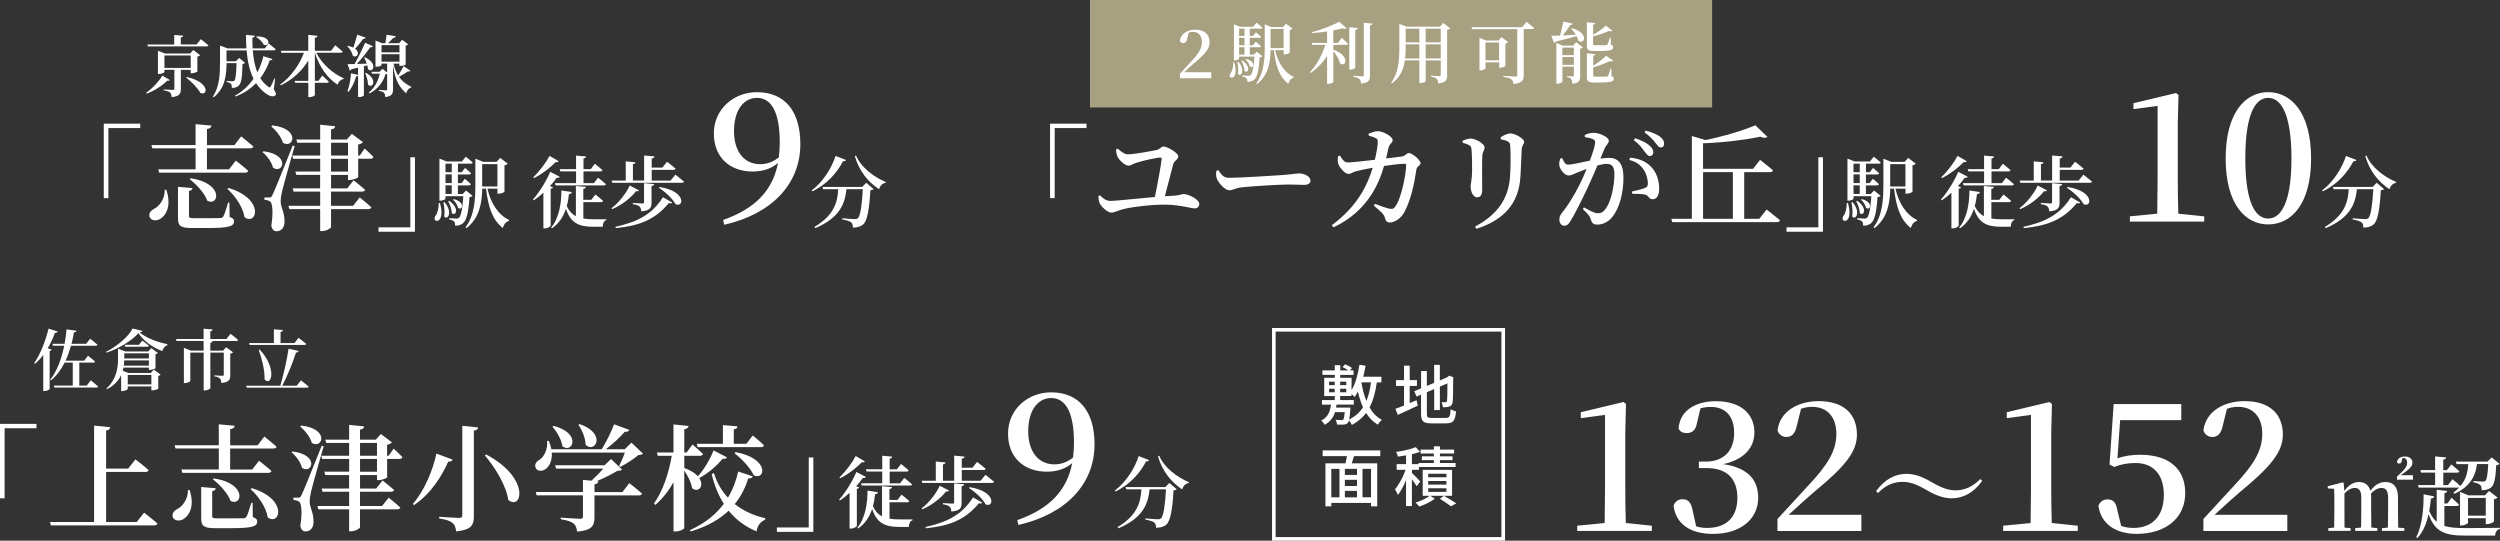 <?xml version="1.0" encoding="UTF-8"?>
<svg id="_レイヤー_2" data-name="レイヤー_2" xmlns="http://www.w3.org/2000/svg" viewBox="0 0 694.79 150.26">
  <rect x="0" y="0" width="694.79" height="150.26" fill="#333333" stroke="none"/>
  <defs>
    <style>
      .cls-1 {
        fill: #fff;
      }

      .cls-2 {
        fill: none;
        stroke: #fff;
        stroke-miterlimit: 10;
      }

      .cls-3 {
        fill: #a7a081;
      }
    </style>
  </defs>
  <g id="_レイヤー_1-2" data-name="レイヤー_1">
    <rect class="cls-3" x="302.92" width="172.91" height="29.87"/>
    <g>
      <path class="cls-1" d="M10.14,117.8v1.22H1.28v19.47H0v-20.69h10.14Z"/>
      <path class="cls-1" d="M26.15,145.09v-26.81l4.49.45c-.1.48-.35.8-1.15.93v10.58h6.13l2.02-2.57s2.28,1.73,3.66,2.98c-.1.35-.42.51-.87.51h-10.94v13.92h8.5l2.05-2.6s2.31,1.76,3.72,3.02c-.1.35-.42.51-.9.51H14.15l-.26-.93h12.25Z"/>
      <path class="cls-1" d="M52.68,136.18c1.48,4.36-.03,7.09-1.7,8.08-1.09.67-2.5.51-2.95-.51-.32-.93.26-1.73,1.12-2.21,1.57-.74,3.14-2.82,3.08-5.36h.45ZM65.22,118.34c-.06.48-.38.8-1.25.96v4.46h7.63l1.86-2.44s2.12,1.67,3.4,2.82c-.06.35-.42.51-.87.51h-12.03v5.84h6.13l1.89-2.44s2.15,1.67,3.46,2.85c-.1.35-.42.51-.9.51h-23.86l-.26-.93h10.39v-5.84h-12.03l-.26-.9h12.28v-5.81l4.39.39ZM59.96,135.69c-.06.42-.35.71-.99.8v6.93c0,.51.16.64,1.48.64h3.85c1.54,0,2.85,0,3.37-.03.48-.03.64-.13.83-.45.35-.55.77-1.99,1.35-3.85h.35l.06,3.98c.96.32,1.22.67,1.22,1.25,0,1.35-1.35,1.83-7.44,1.83h-4.11c-3.27,0-4.01-.55-4.01-2.73v-8.72l4.04.35ZM64.07,139.22c-.74-2.15-3.01-4.55-4.91-6l.29-.26c9.37,1.41,7.83,7.95,4.62,6.25ZM74.39,143.78c-.38-2.76-2.6-5.93-4.75-7.86l.32-.26c10.3,3.14,7.79,10.65,4.43,8.11Z"/>
      <path class="cls-1" d="M83.93,130.02c-.35-1.54-1.67-3.3-2.89-4.3l.26-.26c7.63.99,5.39,6.45,2.63,4.55ZM83.8,137.59q.58-1.12,5.61-13.7l.54.13c-1.09,3.85-3.14,11-3.5,12.61-.22,1.03-.42,2.08-.38,2.92.03,1.6,1.15,2.92,1.06,5.68-.06,1.51-.93,2.47-2.25,2.47-.67,0-1.25-.51-1.41-1.6.55-3.34.35-6.19-.32-6.67-.45-.29-.93-.42-1.6-.48v-.64h1.41c.38,0,.51-.03.83-.71ZM86.68,123.12c-.45-1.64-1.96-3.5-3.24-4.59l.29-.26c7.95.9,5.9,6.61,2.95,4.84ZM97.04,131.11v-3.56h-7.51l-.26-.9h7.76v-3.56h-6.35l-.29-.9h6.64v-4.11l4.17.42c-.06.45-.29.77-1.15.9v2.79h4.39l1.41-1.57,3.08,2.31c-.22.26-.71.55-1.35.67v3.05h.45l1.35-1.96s1.57,1.38,2.44,2.34c-.06.35-.38.51-.8.51h-3.43v5.13c-.03.19-1.48.77-2.37.77h-.45v-1.41h-4.71v3.75h4.49l1.76-2.25s1.99,1.54,3.21,2.63c-.1.35-.42.51-.87.51h-8.6v3.95h6.13l1.83-2.31s2.02,1.57,3.24,2.73c-.06.35-.42.51-.87.51h-10.33v4.97c0,.35-1.31,1.12-2.44,1.12h-.58v-6.09h-8.56l-.26-.93h8.82v-3.95h-7.38l-.26-.9h7.63v-3.75h-6.61l-.29-.93h6.9ZM104.77,123.09h-4.71v3.56h4.71v-3.56ZM100.06,127.55v3.56h4.71v-3.56h-4.71Z"/>
      <path class="cls-1" d="M125.82,127.74c-.16.35-.45.58-1.25.55-1.73,3.94-4.84,8.98-9.53,12.09l-.29-.35c3.34-3.82,5.65-9.72,6.54-13.98l4.52,1.7ZM132.88,118.79c-.06.48-.38.77-1.19.9v23.77c0,2.37-.58,3.78-4.91,4.23-.13-1.09-.39-1.86-1.03-2.37-.71-.55-1.67-.93-3.69-1.22v-.48s4.62.32,5.52.32c.67,0,.9-.22.9-.74v-24.86l4.39.45ZM141.25,138.93c-.61-4.14-3.69-9.04-6.51-12.38l.42-.22c12.41,6.61,9.85,15.72,6.09,12.6Z"/>
      <path class="cls-1" d="M174.9,119.47c-.16.38-.55.61-1.28.54-1.28,1.48-3.27,3.37-5.26,4.84h5.26l1.86-1.83,3.21,3.05c-.26.29-.61.35-1.28.39-1.22,1.09-3.43,2.5-5.04,3.3l-.32-.22c.51-.99,1.19-2.53,1.6-3.75h-20.3c.16,2.34-.74,3.95-1.8,4.62-.99.67-2.28.58-2.69-.42-.38-.93.19-1.73,1.03-2.18,1.28-.8,2.41-2.92,2.15-5.26l.48-.03c.35.83.58,1.6.71,2.34h13.98c1.31-2.02,2.66-4.88,3.46-6.93l4.23,1.54ZM164.35,133.61c1.09-.99,2.37-2.28,3.3-3.37h-13.09l-.29-.93h13.73l1.83-1.73,3.05,2.92c-.22.26-.61.32-1.31.35-1.44.9-3.72,2.02-5.74,2.89l.48.03c-.06.48-.38.71-1.09.83v2.15h7.76l1.92-2.47s2.21,1.7,3.53,2.89c-.1.35-.45.51-.9.51h-12.32v6.03c0,2.28-.54,3.66-4.81,4.04-.16-1.03-.38-1.76-.99-2.25-.67-.51-1.6-.87-3.56-1.19v-.45s4.55.32,5.39.32c.61,0,.77-.19.77-.67v-5.84h-12.86l-.26-.93h13.12v-3.37l2.34.22ZM156.3,124.02c-.26-1.86-1.57-4.07-2.76-5.45l.32-.22c7.89,2.08,5.26,7.83,2.44,5.68ZM162.75,123.63c-.03-1.89-.99-4.11-1.99-5.58l.35-.19c7.57,2.63,4.33,8.28,1.64,5.77Z"/>
      <path class="cls-1" d="M191.36,118.37c-.1.48-.32.8-1.19.93v6.45h.64l1.64-2.21s1.83,1.54,2.92,2.63c-.1.35-.42.51-.87.51h-4.33v3.37c1.83.67,3.05,1.48,3.78,2.31,1.86-2.02,3.56-5.07,4.36-7.18l3.72,1.92c-.19.32-.48.51-1.22.39-1.44,1.8-3.82,3.94-6.48,5.39,1.51,2.21-.26,4.2-1.99,2.79-.22-1.6-1.25-3.53-2.18-4.91v15.97c0,.32-1.25.96-2.37.96h-.61v-13.66c-1.32,2.34-2.98,4.46-5.04,6.29l-.39-.39c2.53-3.59,4.11-8.44,4.94-13.25h-3.88l-.26-.93h4.62v-7.79l4.17.42ZM202.3,138.32c1.41-2.34,2.31-4.81,2.85-7.28l4.07,1.35c-.16.42-.61.64-1.25.54-.8,2.5-1.96,4.94-3.78,7.15,2.47,1.96,5.39,3.24,8.5,3.94l-.06.42c-1.38.61-2.18,1.76-2.37,3.24-3.05-1.25-5.68-3.18-7.76-5.74-2.47,2.34-5.87,4.36-10.55,5.77l-.22-.38c4.3-1.92,7.31-4.46,9.43-7.31-1.48-2.31-2.6-5.07-3.37-8.24l.61-.32c.87,2.76,2.21,5.04,3.91,6.86ZM204.96,118.5c-.03.42-.29.71-1.03.83v4.01h3.5l1.76-2.31s1.99,1.6,3.14,2.73c-.06.35-.39.51-.83.51h-17.61l-.26-.93h7.28v-5.2l4.04.35ZM209.48,132.1c-.93-2.08-3.43-4.65-5.36-6.19l.32-.26c9.65,1.83,8.18,8.02,5.04,6.45Z"/>
      <path class="cls-1" d="M215.91,147.82v-1.22h8.85v-19.47h1.28v20.69h-10.14Z"/>
      <path class="cls-1" d="M238.13,135.87v10.28c-.02.22-.8.74-1.65.74h-.37v-9.91c-.85.78-1.74,1.5-2.69,2.13l-.22-.24c1.98-2.22,3.91-5.52,4.8-7.71l2.65,1.39c-.13.24-.33.35-.85.28-.5.72-1.15,1.5-1.87,2.32l.85.3c-.06.22-.26.35-.65.41ZM239.54,128.44c-1.37,1.43-3.67,3.28-6.04,4.48l-.2-.26c1.78-1.67,3.65-4.22,4.52-5.93l2.54,1.5c-.13.22-.33.33-.83.22ZM252.69,139.24c-.04.24-.28.35-.59.35h-4.89v4.56c.83.15,1.76.2,2.82.2h3.56v.26c-.67.15-.98.91-1,1.83h-2.69c-3.93,0-6.24-1.06-7.52-5-.7,2.11-1.87,4.04-3.89,5.45l-.22-.22c2.24-2.69,2.85-6.89,2.82-10.32l2.91.46c-.07.33-.3.52-.8.54-.11,1.11-.3,2.24-.61,3.35.65,1.37,1.48,2.26,2.54,2.8v-8.39l2.76.26c-.02.28-.2.48-.7.54v3.04h2.22l1.15-1.48s1.3,1.02,2.11,1.76ZM253.49,134.59c-.07.24-.28.35-.59.35h-13.41l-.17-.63h5.87v-3.26h-4.37l-.17-.63h4.54v-3.76l2.76.24c-.02.3-.2.48-.7.57v2.96h2l1.17-1.48s1.3,1.02,2.11,1.76c-.07.24-.28.35-.59.35h-4.69v3.26h2.89l1.17-1.5s1.35,1.04,2.17,1.78Z"/>
      <path class="cls-1" d="M262.77,128.53c-.04.26-.2.46-.7.54v4.54h3.11v-6.98l2.89.26c-.04.3-.22.52-.78.61v2.5h2.96l1.3-1.63s1.48,1.13,2.39,1.91c-.06.24-.28.35-.61.35h-6.04v2.98h5.24l1.33-1.65s1.48,1.13,2.41,1.93c-.06.22-.28.33-.61.33h-19.32l-.2-.61h3.93v-5.35l2.69.26ZM263.77,136.33c-.13.22-.33.33-.83.24-1.39,1.78-3.85,3.8-6.61,4.98l-.2-.26c2.17-1.65,4.15-4.32,5.04-6.3l2.59,1.35ZM273.01,139.69c-.17.24-.43.28-.98.2-4.04,4.87-8.58,6.3-14.73,6.93l-.07-.37c5.5-1.24,9.91-3.04,13.19-8.21l2.59,1.46ZM267.97,134.59c-.04.3-.26.46-.72.54v4.54c0,1.48-.35,2.28-2.85,2.5-.07-.61-.15-1.06-.5-1.37-.33-.28-.8-.5-1.85-.65v-.33s2.26.15,2.69.15c.33,0,.43-.09.43-.37v-5.28l2.78.26ZM273.92,140.17c-.85-1.61-2.96-3.5-4.63-4.56l.2-.22c7.5,1.2,6.74,5.82,4.43,4.78Z"/>
      <path class="cls-1" d="M282.73,144.55c8.89-3.13,13.76-8.15,15.25-15.84-1.74,1.49-4.07,2.38-7.05,2.38-6.26,0-10.78-3.87-10.78-10.58s5.46-11.47,11.97-11.47c7.7,0,12.07,5.21,12.07,14.45,0,10.98-7.85,19.37-21.16,22.4l-.3-1.34ZM298.48,123.09c0-8.99-2.58-12.47-6.36-12.47-3.43,0-6.36,3.08-6.36,9.24,0,5.81,2.93,9.19,7.25,9.19,1.99,0,3.63-.65,5.21-1.89.15-1.29.25-2.63.25-4.07Z"/>
      <path class="cls-1" d="M319.36,127.87c-.11.24-.28.39-.83.35-1.54,3-4.41,6.45-8.52,8.37l-.2-.24c3.26-2.43,5.63-6.41,6.65-9.6l2.89,1.13ZM323.86,135.37l1.13-1.15,2.04,1.74c-.15.17-.43.3-.89.35-.28,5.13-.85,8.47-1.98,9.47-.72.61-1.61.89-2.89.89.02-.61-.11-1.15-.48-1.46-.41-.33-1.43-.63-2.48-.8l.02-.33c1.13.09,2.93.24,3.48.24.41,0,.61-.07.85-.26.7-.59,1.15-3.76,1.39-8.06h-4.56c-.39,3.74-1.61,7.84-8.65,10.82l-.26-.33c5.71-3.37,6.45-7.24,6.63-10.5h-4.19l-.2-.63h11.04ZM330.42,134l-.06.24c-.85.13-1.48.74-1.83,1.76-3.02-2-5.54-5.08-6.71-9.19l.33-.17c1.43,3.39,5.06,6.02,8.28,7.37Z"/>
    </g>
    <g>
      <path class="cls-1" d="M47.2,22.23c-.11.19-.28.26-.71.17-1.25,1.29-3.41,2.76-5.7,3.61l-.17-.24c1.83-1.25,3.63-3.26,4.49-4.75l2.09,1.21ZM50.93,9.9c-.04.26-.21.45-.69.52v1.94h4.4l1.16-1.47s1.32,1.01,2.12,1.7c-.06.21-.26.3-.52.3h-16.3l-.15-.52h7.47v-2.66l2.52.21ZM43.89,14.11l1.92.76h7.01l.89-.97,1.92,1.45c-.11.15-.41.3-.78.39v4.12c-.02.13-.91.5-1.53.5h-.32v-.95h-2.74v5.29c0,1.25-.33,2.11-2.55,2.29-.04-.56-.17-.99-.45-1.27-.28-.26-.78-.47-1.75-.6v-.26s2.09.13,2.5.13c.35,0,.45-.11.45-.34v-5.25h-2.76v.61c0,.17-.8.56-1.55.56h-.26v-6.48ZM53,18.88v-3.47h-7.3v3.47h7.3ZM55.68,25.81c-.75-1.4-2.57-3.17-3.93-4.25l.17-.17c6.61,1.53,5.78,5.42,3.76,4.42Z"/>
      <path class="cls-1" d="M61.15,12.67l2.07.78h5.27c-.09-1.21-.13-2.48-.13-3.76l2.46.24c-.04.24-.21.47-.67.54-.02.99,0,1.99.06,2.98h3.37l1.08-1.36s1.21.95,1.96,1.6c-.04.21-.24.3-.5.3h-5.87c.17,2.2.54,4.32,1.27,6.13.78-1.47,1.32-3,1.68-4.51l2.52.8c-.07.24-.24.35-.75.34-.6,1.7-1.43,3.41-2.63,4.97.6.95,1.34,1.77,2.27,2.4.32.26.45.26.63-.09.26-.47.73-1.43,1.02-2.22l.21.06-.37,2.98c.63.91.71,1.36.47,1.62-.67.71-2.07.06-2.94-.67-.99-.76-1.81-1.68-2.46-2.7-1.47,1.53-3.35,2.83-5.74,3.73l-.15-.22c2.2-1.21,3.89-2.87,5.18-4.73-1.12-2.24-1.68-4.92-1.92-7.88h-5.59v3.02h2.63l.89-.91,1.66,1.38c-.13.15-.35.24-.73.3-.09,3.88-.35,5.44-1.12,6.07-.45.39-1.08.58-1.84.58,0-.48-.06-.89-.26-1.16-.22-.22-.67-.41-1.19-.52l.02-.28c.45.06,1.29.11,1.6.11.26,0,.41-.04.52-.17.34-.32.52-1.81.61-4.88h-2.79c0,2.94-.26,6.91-3.58,9.52l-.21-.19c1.83-2.78,1.99-6.26,1.99-9.41v-4.79ZM73.3,12.43c-.35-.78-1.3-1.68-2.11-2.14l.15-.17c4.38-.02,3.6,3.07,1.96,2.31Z"/>
      <path class="cls-1" d="M88.26,9.93c-.06.28-.21.48-.76.58v3.6h4.51l1.16-1.53s1.3,1.04,2.07,1.77c-.04.21-.24.3-.52.3h-6.84c1.66,3.2,4.73,5.87,7.64,7.1l-.06.21c-.73.13-1.36.69-1.64,1.58-2.83-1.81-5.03-4.88-6.32-8.89v7.81h1.01l1.04-1.45s1.16,1.01,1.84,1.7c-.06.21-.24.3-.5.3h-3.39v3.41c0,.21-.75.58-1.47.58h-.35v-3.99h-3.65l-.15-.54h3.8v-5.66c-1.7,2.85-4.27,5.25-7.62,6.91l-.19-.22c3.04-2.18,5.38-5.57,6.61-8.83h-6.28l-.15-.54h7.62v-4.43l2.59.26Z"/>
      <path class="cls-1" d="M98.2,13.25c.35-1.02.76-2.38,1.08-3.6l2.35.8c-.09.22-.34.37-.73.37-.67.95-1.47,1.96-2.22,2.7,1.56,1.17.5,2.79-.63,1.96-.17-.91-.88-1.98-1.51-2.61l.17-.13c.62.13,1.1.3,1.49.5ZM99.51,20.81v-2.01l-1.79.41c-.11.24-.32.35-.5.39l-.63-1.77,1.96-.04c1.04-1.83,2.2-4.21,2.92-5.91l2.18.97c-.11.21-.35.34-.76.28-.88,1.29-2.31,3.13-3.71,4.64l2.76-.09c-.21-.61-.48-1.21-.75-1.68l.22-.09c3.8,1.79,2.18,4.56.84,3.3-.02-.34-.07-.69-.17-1.06l-.95.26v8.09c0,.11-.52.48-1.34.48h-.28v-6c-.07.15-.26.24-.54.26-.48,1.66-1.19,3.22-2.12,4.27l-.3-.15c.5-1.32.88-3.2,1.01-4.99l1.96.45ZM102.27,23.52c.02-1.04-.41-2.35-.78-3.2l.21-.09c3.41,1.94,1.81,4.55.58,3.3ZM114.1,19.68c-.07.15-.35.26-.71.15-.54.39-1.55,1.01-2.5,1.51.95,1.36,2.16,2.18,3.41,2.78l-.04.21c-.65.17-1.16.78-1.36,1.6-1.96-1.68-3.11-3.71-3.67-7.79v6.67c0,1.16-.28,1.98-2.18,2.16-.02-.5-.09-.91-.32-1.17-.24-.22-.61-.43-1.42-.54v-.28s1.58.13,1.94.13c.28,0,.35-.11.35-.34v-4.21c-.11.04-.26.06-.47.07-.63,2.11-2.03,4.12-4.45,5.33l-.17-.26c1.64-1.29,2.61-3.26,3.04-5.22h-2.16l-.17-.52h2.25l.84-.84,1.29,1.06v-2.5h-1.58v.43c0,.13-.52.43-1.38.43h-.28v-7.28l1.86.75h.89c.11-.69.26-1.68.34-2.35l2.57.43c-.07.28-.32.43-.71.45-.39.43-.99,1.02-1.45,1.47h3.07l.84-.97,1.66,1.29c-.11.17-.3.26-.69.32v5.27c0,.07-.58.41-1.43.41h-.3v-.63h-1.62c.28,1.34.71,2.4,1.25,3.28.58-.84,1.25-1.98,1.55-2.61l1.9,1.32ZM111.02,14.55v-2.01h-4.99v2.01h4.99ZM106.03,17.14h4.99v-2.07h-4.99v2.07Z"/>
    </g>
    <g>
      <path class="cls-1" d="M38.97,34.37v1.22h-8.85v19.47h-1.28v-20.69h10.14Z"/>
      <path class="cls-1" d="M46.23,52.75c1.48,4.36-.03,7.09-1.7,8.08-1.09.67-2.5.51-2.95-.51-.32-.93.26-1.73,1.12-2.21,1.57-.74,3.14-2.82,3.08-5.36h.45ZM58.77,34.92c-.06.48-.38.8-1.25.96v4.46h7.63l1.86-2.44s2.12,1.67,3.4,2.82c-.06.35-.42.51-.87.51h-12.03v5.84h6.13l1.89-2.44s2.15,1.67,3.46,2.85c-.1.35-.42.51-.9.51h-23.86l-.26-.93h10.39v-5.84h-12.03l-.26-.9h12.28v-5.81l4.39.39ZM53.51,52.27c-.06.42-.35.71-.99.8v6.93c0,.51.16.64,1.48.64h3.85c1.54,0,2.85,0,3.37-.03.48-.03.64-.13.83-.45.35-.55.77-1.99,1.35-3.85h.35l.06,3.98c.96.32,1.22.67,1.22,1.25,0,1.35-1.35,1.83-7.44,1.83h-4.11c-3.27,0-4.01-.54-4.01-2.73v-8.72l4.04.35ZM57.61,55.8c-.74-2.15-3.01-4.55-4.91-6l.29-.26c9.37,1.41,7.83,7.95,4.62,6.25ZM67.94,60.35c-.38-2.76-2.6-5.93-4.75-7.86l.32-.26c10.3,3.14,7.79,10.65,4.43,8.11Z"/>
      <path class="cls-1" d="M75.87,46.6c-.35-1.54-1.67-3.3-2.89-4.3l.26-.26c7.63.99,5.39,6.45,2.63,4.55ZM75.74,54.16q.58-1.12,5.61-13.7l.54.13c-1.09,3.85-3.14,11-3.5,12.61-.22,1.03-.42,2.08-.38,2.92.03,1.6,1.15,2.92,1.06,5.68-.06,1.51-.93,2.47-2.25,2.47-.67,0-1.25-.51-1.41-1.6.54-3.34.35-6.19-.32-6.67-.45-.29-.93-.42-1.6-.48v-.64h1.41c.39,0,.51-.03.83-.71ZM78.63,39.7c-.45-1.64-1.96-3.5-3.24-4.59l.29-.26c7.95.9,5.9,6.61,2.95,4.84ZM88.99,47.69v-3.56h-7.51l-.26-.9h7.76v-3.56h-6.35l-.29-.9h6.64v-4.11l4.17.42c-.06.45-.29.77-1.15.9v2.79h4.39l1.41-1.57,3.08,2.31c-.22.26-.71.55-1.35.67v3.05h.45l1.35-1.96s1.57,1.38,2.44,2.34c-.06.35-.38.51-.8.51h-3.43v5.13c-.03.19-1.48.77-2.37.77h-.45v-1.41h-4.71v3.75h4.49l1.76-2.25s1.99,1.54,3.21,2.63c-.1.35-.42.51-.87.51h-8.6v3.94h6.13l1.83-2.31s2.02,1.57,3.24,2.73c-.06.35-.42.51-.87.51h-10.33v4.97c0,.35-1.31,1.12-2.44,1.12h-.58v-6.09h-8.56l-.26-.93h8.82v-3.94h-7.38l-.26-.9h7.63v-3.75h-6.61l-.29-.93h6.9ZM96.72,39.67h-4.71v3.56h4.71v-3.56ZM92,44.13v3.56h4.71v-3.56h-4.71Z"/>
      <path class="cls-1" d="M105.19,64.4v-1.22h8.85v-19.47h1.28v20.69h-10.14Z"/>
      <path class="cls-1" d="M122.27,56.42c1.76,6.26-2.56,5.56-1.26,3.56.59-.7.91-2.02.93-3.56h.33ZM122.12,44.08l1.98.8h4.28l1.06-1.33s1.19.91,1.93,1.59c-.04.24-.26.35-.56.35h-3.54v2.37h1.06l.91-1.19s1.04.85,1.69,1.46c-.07.24-.28.35-.56.35h-3.11v2.41h1.02l.91-1.2s1.04.85,1.69,1.48c-.06.24-.28.35-.56.35h-3.06v2.39h1.33l.93-.96,1.83,1.48c-.15.2-.43.3-.87.35-.28,4.39-.85,6.5-1.83,7.28-.59.48-1.33.67-2.15.67,0-.48-.07-.93-.3-1.17-.24-.26-.76-.46-1.35-.59v-.33c.61.04,1.56.11,1.96.11.35,0,.52-.04.72-.2.54-.46,1.02-2.39,1.24-6.02h-4.95v.67c0,.15-.54.56-1.41.56h-.28v-11.69ZM123.44,60.16c.22-1.24.04-2.85-.22-3.89l.33-.07c2.37,2.74.87,5.17-.11,3.96ZM123.81,47.86h1.74v-2.37h-1.74v2.37ZM123.81,50.88h1.74v-2.41h-1.74v2.41ZM123.81,53.9h1.74v-2.39h-1.74v2.39ZM125.57,59.23c-.02-1.06-.54-2.43-1.02-3.3l.3-.11c3.02,2.09,1.78,4.43.72,3.41ZM127.31,57.79c-.15-.78-.8-1.76-1.41-2.28l.24-.17c3.32.87,2.35,3.28,1.17,2.46ZM132.09,44.1l2.24.89h3.69l.98-1.11,2.11,1.61c-.13.17-.48.37-.91.46v7.34c-.02.15-1,.54-1.65.54h-.3v-1.39h-2.78c.91,3.98,3,7.32,6.02,8.69l-.04.26c-.78.2-1.41.89-1.7,1.98-2.85-2.19-4.06-5.71-4.67-10.93h-1.06c-.09,3.76-.65,8.06-4.37,10.95l-.28-.2c2.48-3.35,2.74-7.61,2.74-11.78v-7.32ZM138.24,51.82v-6.21h-4.24v6.21h4.24Z"/>
      <path class="cls-1" d="M153.04,52.45v10.28c-.02.22-.8.74-1.65.74h-.37v-9.91c-.85.78-1.74,1.5-2.69,2.13l-.22-.24c1.98-2.22,3.91-5.52,4.8-7.71l2.65,1.39c-.13.24-.33.35-.85.28-.5.72-1.15,1.5-1.87,2.33l.85.3c-.07.22-.26.35-.65.41ZM154.45,45.02c-1.37,1.43-3.67,3.28-6.04,4.48l-.2-.26c1.78-1.67,3.65-4.22,4.52-5.93l2.54,1.5c-.13.22-.33.33-.83.22ZM167.6,55.82c-.04.24-.28.35-.59.35h-4.89v4.56c.83.15,1.76.2,2.82.2h3.56v.26c-.67.15-.98.91-1,1.83h-2.69c-3.93,0-6.24-1.06-7.52-5-.7,2.11-1.87,4.04-3.89,5.45l-.22-.22c2.24-2.69,2.85-6.89,2.83-10.32l2.91.46c-.06.33-.3.52-.8.54-.11,1.11-.3,2.24-.61,3.35.65,1.37,1.48,2.26,2.54,2.8v-8.39l2.76.26c-.02.28-.2.48-.7.54v3.04h2.22l1.15-1.48s1.3,1.02,2.11,1.76ZM168.4,51.17c-.06.24-.28.35-.59.35h-13.41l-.17-.63h5.87v-3.26h-4.37l-.17-.63h4.54v-3.76l2.76.24c-.02.3-.2.48-.7.56v2.96h2l1.17-1.48s1.3,1.02,2.11,1.76c-.06.24-.28.35-.59.35h-4.69v3.26h2.89l1.17-1.5s1.35,1.04,2.17,1.78Z"/>
      <path class="cls-1" d="M176.6,45.1c-.04.26-.2.46-.7.54v4.54h3.11v-6.97l2.89.26c-.04.3-.22.52-.78.61v2.5h2.96l1.3-1.63s1.48,1.13,2.39,1.91c-.06.24-.28.35-.61.35h-6.04v2.98h5.24l1.33-1.65s1.48,1.13,2.41,1.93c-.06.22-.28.33-.61.33h-19.32l-.2-.61h3.93v-5.35l2.69.26ZM177.6,52.9c-.13.22-.33.33-.83.24-1.39,1.78-3.85,3.8-6.61,4.98l-.2-.26c2.17-1.65,4.15-4.32,5.04-6.3l2.59,1.35ZM186.83,56.27c-.17.24-.43.28-.98.2-4.04,4.87-8.58,6.3-14.73,6.93l-.07-.37c5.5-1.24,9.91-3.04,13.19-8.21l2.59,1.46ZM181.79,51.17c-.04.3-.26.46-.72.54v4.54c0,1.48-.35,2.28-2.85,2.5-.07-.61-.15-1.06-.5-1.37-.33-.28-.8-.5-1.85-.65v-.33s2.26.15,2.69.15c.33,0,.43-.09.43-.37v-5.28l2.78.26ZM187.75,56.75c-.85-1.61-2.96-3.5-4.63-4.56l.2-.22c7.5,1.19,6.74,5.82,4.43,4.78Z"/>
      <path class="cls-1" d="M200.97,61.13c8.89-3.13,13.76-8.15,15.25-15.84-1.74,1.49-4.07,2.38-7.05,2.38-6.26,0-10.78-3.87-10.78-10.58s5.46-11.47,11.97-11.47c7.7,0,12.07,5.21,12.07,14.45,0,10.98-7.85,19.37-21.16,22.4l-.3-1.34ZM216.71,39.67c0-8.99-2.58-12.47-6.36-12.47-3.43,0-6.36,3.08-6.36,9.24,0,5.81,2.93,9.19,7.25,9.19,1.99,0,3.63-.65,5.21-1.89.15-1.29.25-2.63.25-4.07Z"/>
      <path class="cls-1" d="M235.12,44.45c-.11.24-.28.39-.83.35-1.54,3-4.41,6.45-8.52,8.37l-.2-.24c3.26-2.43,5.63-6.41,6.65-9.6l2.89,1.13ZM239.61,51.95l1.13-1.15,2.04,1.74c-.15.17-.43.3-.89.35-.28,5.13-.85,8.47-1.98,9.47-.72.61-1.61.89-2.89.89.02-.61-.11-1.15-.48-1.46-.41-.33-1.43-.63-2.48-.8l.02-.33c1.13.09,2.93.24,3.48.24.41,0,.61-.06.85-.26.7-.59,1.15-3.76,1.39-8.06h-4.56c-.39,3.74-1.61,7.84-8.65,10.82l-.26-.33c5.71-3.37,6.45-7.24,6.63-10.49h-4.19l-.2-.63h11.04ZM246.18,50.58l-.07.24c-.85.13-1.48.74-1.83,1.76-3.02-2-5.54-5.08-6.71-9.19l.33-.17c1.43,3.39,5.06,6.02,8.28,7.37Z"/>
      <path class="cls-1" d="M301.96,34.37v1.22h-8.85v19.47h-1.28v-20.69h10.14Z"/>
      <path class="cls-1" d="M305.62,56.51c-.22-.51-.32-1.06-.38-2.02l.51-.19c.8.87,1.67,1.54,2.89,1.54,1.28,0,7.15-.64,12.32-1.09.77-3.62,1.73-9.04,1.89-10.58,0-.26-.13-.39-.42-.39-.93,0-5.2.96-6.67,1.48-.83.26-1.41.77-2.15.77-.96,0-2.5-1.41-3.05-2.53-.29-.64-.38-1.35-.38-1.99l.48-.19c.8.74,1.89,1.57,2.76,1.57,1.7,0,6.48-.87,8.11-1.22.71-.13,1.25-.96,1.86-.96.93,0,4.07,1.76,4.07,2.73,0,.9-1.15,1.25-1.38,2.12-.45,1.57-1.51,5.9-2.34,8.98l2.6-.16c1.67-.13,2.08-.45,2.53-.45,1.54,0,4.43,1.54,4.43,2.73,0,.74-.48,1.25-1.25,1.25-1.09,0-3.82-.93-7.76-1.03-3.3-.1-9.3.51-12.28,1.28-1.41.39-2.31.93-3.14.93-1.12,0-2.82-1.7-3.24-2.57Z"/>
      <path class="cls-1" d="M338.18,49.67c-.26-.67-.22-1.48-.16-2.18l.58-.19c.83,1.19,1.38,2.12,2.95,2.12,3.18,0,13.5-.67,15.27-.8,2.15-.16,3.37-.42,4.17-.42,1.6,0,3.21.83,3.21,1.99,0,.77-.61,1.19-1.83,1.19s-2.34-.1-4.49-.1-10.2.48-12.64.77c-2.12.22-2.53.83-3.62.83s-2.89-1.86-3.43-3.21Z"/>
      <path class="cls-1" d="M381.49,46.63c-1.67.29-3.72.71-4.62.96-.96.26-1.41.74-2.12.74-.96,0-2.41-1.7-2.76-2.66-.29-.71-.22-1.44-.13-2.28l.55-.13c.58.93,1.12,1.89,2.15,1.89.9,0,4.14-.35,7.54-.74.42-1.76.8-3.94.8-4.84.03-.64-.06-.93-.51-1.15-.58-.32-1.38-.55-1.99-.71l-.03-.58c.74-.26,1.76-.67,2.53-.67,1.57.03,4.14,1.51,4.14,2.44s-.83.9-1.15,2.18l-.67,2.95,4.43-.55c.9-.1,1.25-.96,1.89-.96.87,0,3.24,1.92,3.24,2.82,0,.77-.99.74-1.15,1.83-.51,3.53-1.41,8.08-3.24,11.61-.83,1.7-2.6,3.05-4.14,3.05-.8,0-1.09-.35-1.35-1.25-.29-1.15-1.15-1.8-3.08-3.4l.29-.55c1.67.67,3.27,1.22,3.98,1.35.83.16,1.15.1,1.6-.45,1.89-2.47,3.11-9.59,3.11-11.64,0-.26-.13-.38-.35-.38-1.44,0-3.82.32-5.81.61-1.15,4.04-4.07,12.38-14.05,17.06l-.48-.58c7.25-5.36,9.91-11.19,11.39-15.97Z"/>
      <path class="cls-1" d="M408.7,51.92c0-.83.38-1.89.42-4.3.03-1.54-.03-4.81-.16-6.06-.1-.71-.19-.96-.67-1.22-.48-.26-1.09-.48-1.8-.67v-.58c.71-.29,1.57-.58,2.25-.58,1.31,0,3.85,1.41,3.85,2.44,0,.74-.55,1.15-.64,2.41-.1,1.38-.03,7.63-.03,9.43,0,1.51-.58,2.05-1.44,2.05-.93,0-1.76-1.35-1.76-2.92ZM419.67,48.94c.19-2.6.19-6.25.06-8.24-.03-.67-.1-1.06-.71-1.41-.42-.26-1.15-.42-1.92-.58l-.03-.58c.8-.51,1.92-1.06,2.66-1.06,1.32,0,3.85,1.48,3.85,2.31,0,.77-.61,1.03-.67,2.02-.1,1.89-.22,5.61-.35,7.57-.42,7.6-4.62,12.16-12.25,14.63l-.35-.64c6.13-3.3,9.27-7.57,9.72-14.02Z"/>
      <path class="cls-1" d="M441.96,60.61c-.19-.58-.42-.9-2.05-2.5l.29-.48c1.67.93,2.98,1.64,3.79,1.64,1.03,0,1.64-.35,2.34-1.38,1.31-1.76,2.34-6.03,2.34-9.43,0-1.99-.55-2.92-2.15-2.92-.67,0-1.57.19-2.57.45-.9,2.12-1.92,4.49-2.82,6.38-1.6,3.37-3.43,7.09-4.68,9.08-.61,1.03-1.06,1.28-1.76,1.28-.64,0-1.31-.61-1.31-1.64,0-.77.13-1.15.64-1.83,1.67-2.08,3.27-4.55,4.94-7.89.71-1.38,1.38-2.92,1.99-4.43-.96.35-1.83.71-2.47.96-1.22.51-1.76.87-2.6.87-.9,0-2.25-1.48-2.5-2.66-.13-.71.03-1.44.26-2.05l.51-.13c.48.99.8,1.83,1.67,1.83,1.06,0,3.59-.61,6.03-1.12.9-2.37,1.48-4.36,1.48-5,0-.38-.1-.71-.48-.9-.51-.29-1.57-.51-2.41-.64v-.58c.61-.29,1.41-.61,2.57-.61,1.41,0,4.11,1.19,4.11,2.18,0,.8-.8,1.25-1.19,2.21l-1.15,2.79c.8-.13,1.7-.22,2.37-.22,2.47,0,4.04,1.48,4.04,5.52s-1.06,8.56-3.24,11.07c-.96,1.15-2.41,1.96-4.04,1.96-1.19,0-1.54-.48-1.92-1.8ZM457.29,54.1c-.71-.22-2.53-.26-3.62-.22l-.16-.64c1.31-.32,2.79-.64,3.56-.96.71-.26.93-.61.9-1.44-.03-.9-.29-2.37-1.19-3.72-.87-1.28-2.08-2.21-3.98-2.66l.26-.64c2.34.22,4.27.96,5.74,2.47,1.51,1.51,2.31,3.69,2.31,6.16,0,1.67-.58,2.92-1.8,2.92-1.03.03-1.03-.96-2.02-1.25ZM456.97,42.01c-.61-.87-1.44-1.96-2.92-3.08l.39-.51c1.7.58,3.11,1.22,4.01,2.05.74.67,1.03,1.22,1.03,1.86s-.42,1.03-.99,1.03c-.54,0-.93-.58-1.51-1.35ZM459.96,39.57c-.61-.77-1.35-1.64-2.92-2.79l.32-.48c1.76.45,3.11,1.03,3.98,1.67.83.67,1.15,1.28,1.15,1.99,0,.64-.35,1.03-.93,1.03s-.93-.64-1.6-1.41Z"/>
      <path class="cls-1" d="M494.7,61.22c-.1.35-.45.51-.9.51h-29.03l-.29-.93h5.71v-23l3.78,1.12c5.1-1.03,10.74-2.73,13.86-4.11l3.37,3.24c-.35.32-1.06.35-1.99-.06-4.11.87-10.26,1.64-15.91,1.83v7.09h13.92l1.92-2.47s2.25,1.7,3.59,2.89c-.06.35-.42.51-.87.51h-7.12v12.96h4.2l2.02-2.57s2.31,1.76,3.72,2.98ZM473.31,60.8h8.28v-12.96h-8.28v12.96Z"/>
      <path class="cls-1" d="M496.5,64.4v-1.22h8.85v-19.47h1.28v20.69h-10.14Z"/>
      <path class="cls-1" d="M513.58,56.42c1.76,6.26-2.56,5.56-1.26,3.56.59-.7.91-2.02.93-3.56h.33ZM513.43,44.08l1.98.8h4.28l1.06-1.33s1.19.91,1.93,1.59c-.04.24-.26.35-.56.35h-3.54v2.37h1.06l.91-1.19s1.04.85,1.69,1.46c-.07.24-.28.35-.56.35h-3.11v2.41h1.02l.91-1.2s1.04.85,1.69,1.48c-.06.24-.28.35-.56.35h-3.06v2.39h1.33l.93-.96,1.83,1.48c-.15.2-.43.3-.87.35-.28,4.39-.85,6.5-1.83,7.28-.59.48-1.33.67-2.15.67,0-.48-.07-.93-.3-1.17-.24-.26-.76-.46-1.35-.59v-.33c.61.04,1.56.11,1.96.11.35,0,.52-.04.72-.2.54-.46,1.02-2.39,1.24-6.02h-4.95v.67c0,.15-.54.56-1.41.56h-.28v-11.69ZM514.75,60.16c.22-1.24.04-2.85-.22-3.89l.33-.07c2.37,2.74.87,5.17-.11,3.96ZM515.12,47.86h1.74v-2.37h-1.74v2.37ZM515.12,50.88h1.74v-2.41h-1.74v2.41ZM515.12,53.9h1.74v-2.39h-1.74v2.39ZM516.88,59.23c-.02-1.06-.54-2.43-1.02-3.3l.3-.11c3.02,2.09,1.78,4.43.72,3.41ZM518.62,57.79c-.15-.78-.8-1.76-1.41-2.28l.24-.17c3.32.87,2.35,3.28,1.17,2.46ZM523.4,44.1l2.24.89h3.69l.98-1.11,2.11,1.61c-.13.17-.48.37-.91.46v7.34c-.02.15-1,.54-1.65.54h-.3v-1.39h-2.78c.91,3.98,3,7.32,6.02,8.69l-.04.26c-.78.2-1.41.89-1.7,1.98-2.85-2.19-4.06-5.71-4.67-10.93h-1.06c-.09,3.76-.65,8.06-4.37,10.95l-.28-.2c2.48-3.35,2.74-7.61,2.74-11.78v-7.32ZM529.55,51.82v-6.21h-4.24v6.21h4.24Z"/>
      <path class="cls-1" d="M544.35,52.45v10.28c-.02.22-.8.74-1.65.74h-.37v-9.91c-.85.78-1.74,1.5-2.69,2.13l-.22-.24c1.98-2.22,3.91-5.52,4.8-7.71l2.65,1.39c-.13.24-.33.35-.85.28-.5.72-1.15,1.5-1.87,2.33l.85.3c-.07.22-.26.35-.65.41ZM545.76,45.02c-1.37,1.43-3.67,3.28-6.04,4.48l-.2-.26c1.78-1.67,3.65-4.22,4.52-5.93l2.54,1.5c-.13.22-.33.33-.83.22ZM558.91,55.82c-.04.24-.28.35-.59.35h-4.89v4.56c.83.15,1.76.2,2.82.2h3.56v.26c-.67.15-.98.91-1,1.83h-2.69c-3.93,0-6.24-1.06-7.52-5-.7,2.11-1.87,4.04-3.89,5.45l-.22-.22c2.24-2.69,2.85-6.89,2.83-10.32l2.91.46c-.06.33-.3.52-.8.54-.11,1.11-.3,2.24-.61,3.35.65,1.37,1.48,2.26,2.54,2.8v-8.39l2.76.26c-.02.28-.2.48-.7.54v3.04h2.22l1.15-1.48s1.3,1.02,2.11,1.76ZM559.71,51.17c-.06.24-.28.35-.59.35h-13.41l-.17-.63h5.87v-3.26h-4.37l-.17-.63h4.54v-3.76l2.76.24c-.02.3-.2.48-.7.56v2.96h2l1.17-1.48s1.3,1.02,2.11,1.76c-.06.24-.28.35-.59.35h-4.69v3.26h2.89l1.17-1.5s1.35,1.04,2.17,1.78Z"/>
      <path class="cls-1" d="M567.91,45.1c-.04.26-.2.46-.7.54v4.54h3.11v-6.97l2.89.26c-.04.3-.22.52-.78.61v2.5h2.96l1.3-1.63s1.48,1.13,2.39,1.91c-.06.24-.28.35-.61.35h-6.04v2.98h5.24l1.33-1.65s1.48,1.13,2.41,1.93c-.06.22-.28.33-.61.33h-19.32l-.2-.61h3.93v-5.35l2.69.26ZM568.91,52.9c-.13.22-.33.33-.83.24-1.39,1.78-3.85,3.8-6.61,4.98l-.2-.26c2.17-1.65,4.15-4.32,5.04-6.3l2.59,1.35ZM578.14,56.27c-.17.24-.43.28-.98.2-4.04,4.87-8.58,6.3-14.73,6.93l-.07-.37c5.5-1.24,9.91-3.04,13.19-8.21l2.59,1.46ZM573.1,51.17c-.04.3-.26.46-.72.54v4.54c0,1.48-.35,2.28-2.85,2.5-.07-.61-.15-1.06-.5-1.37-.33-.28-.8-.5-1.85-.65v-.33s2.26.15,2.69.15c.33,0,.43-.09.43-.37v-5.28l2.78.26ZM579.06,56.75c-.85-1.61-2.96-3.5-4.63-4.56l.2-.22c7.5,1.19,6.74,5.82,4.43,4.78Z"/>
      <path class="cls-1" d="M591.93,61.57v-1.44l7.6-.75.1-9.39v-20.56l-6.71.89v-1.64l11.82-2.83.7.55-.2,7.9v15.7c0,3.08.05,6.21.15,9.39l7.2.75v1.44h-20.66Z"/>
      <path class="cls-1" d="M618.55,44.04c0-12.96,5.61-18.43,11.82-18.43s11.92,5.46,11.92,18.43-5.71,18.33-11.92,18.33-11.82-5.41-11.82-18.33ZM636.83,44.04c0-12.91-3.13-16.84-6.46-16.84s-6.36,3.87-6.36,16.84,3.08,16.69,6.36,16.69,6.46-3.82,6.46-16.69Z"/>
      <path class="cls-1" d="M654.89,44.45c-.11.24-.28.39-.83.35-1.54,3-4.41,6.45-8.52,8.37l-.2-.24c3.26-2.43,5.63-6.41,6.65-9.6l2.89,1.13ZM659.39,51.95l1.13-1.15,2.04,1.74c-.15.17-.43.3-.89.35-.28,5.13-.85,8.47-1.98,9.47-.72.61-1.61.89-2.89.89.02-.61-.11-1.15-.48-1.46-.41-.33-1.43-.63-2.48-.8l.02-.33c1.13.09,2.93.24,3.48.24.41,0,.61-.06.85-.26.7-.59,1.15-3.76,1.39-8.06h-4.56c-.39,3.74-1.61,7.84-8.65,10.82l-.26-.33c5.71-3.37,6.45-7.24,6.63-10.49h-4.19l-.2-.63h11.04ZM665.95,50.58l-.06.24c-.85.13-1.48.74-1.83,1.76-3.02-2-5.54-5.08-6.71-9.19l.33-.17c1.43,3.39,5.06,6.02,8.28,7.37Z"/>
    </g>
    <g>
      <path class="cls-1" d="M16.02,92.13c-.07.22-.32.39-.75.37-.56,1.55-1.25,2.98-2.01,4.27l1.1.41c-.06.17-.22.3-.56.35v10.6c-.02.13-.76.54-1.45.54h-.33v-10.02c-.71.93-1.45,1.75-2.27,2.44l-.24-.17c1.57-2.31,3.13-5.96,3.97-9.58l2.55.78ZM21.28,91.91c-.06.24-.21.41-.73.45-.17,1.01-.39,2.09-.67,3.19h4.06l1.12-1.42s1.25.97,2.03,1.66c-.06.21-.26.3-.52.3h-6.84c-.39,1.38-.88,2.79-1.51,4.15h5.18l1.06-1.38s1.23.95,1.96,1.62c-.06.2-.24.3-.5.3h-3.88v6.39h2.05l1.14-1.47s1.29,1.01,2.03,1.71c-.06.2-.24.3-.52.3h-11.64l-.15-.54h5.27v-6.39h-2.25c-.93,1.84-2.16,3.56-3.8,4.94l-.22-.15c2.01-2.59,3.22-6.11,3.89-9.48h-3.13l-.15-.54h3.39c.26-1.4.43-2.78.54-4.02l2.79.39Z"/>
      <path class="cls-1" d="M29.57,98l-.11-.22c3.02-1.47,6.5-4.45,7.36-6.48l2.79.67c-.06.22-.28.34-.84.37,1.73,1.55,4.99,2.76,7.75,3.3l-.02.3c-.75.22-1.27.97-1.38,1.64-2.76-1.02-5.35-2.92-6.65-5.01-1.71,2.05-5.5,4.36-8.91,5.44ZM32.81,96.9l2.01.78h6.37l.86-.93,1.83,1.36c-.09.13-.35.28-.67.35v3.89c-.02.11-.95.45-1.53.45h-.3v-.63h-7.06c-.06.3-.13.58-.21.88l1.51.61h6.26l.89-.93,1.88,1.4c-.09.13-.34.28-.67.34v3.54c-.02.13-.99.47-1.6.47h-.32v-1.1h-6.56v.73c0,.17-.82.58-1.58.58h-.26v-4.45c-.67,1.43-1.84,2.85-3.89,3.91l-.19-.19c2.78-2.53,3.22-5.68,3.22-8.29v-2.76ZM34.54,100.16c-.02.47-.06.95-.13,1.47h6.97v-1.47h-6.84ZM34.54,98.2v1.42h6.84v-1.42h-6.84ZM38.6,95.82l.97-1.15s1.12.78,1.81,1.4c-.04.21-.24.3-.48.3h-6.09l-.15-.54h3.95ZM42.07,104.2h-6.56v2.63h6.56v-2.63Z"/>
      <path class="cls-1" d="M51.08,96.64l1.92.8h3.58v-2.68h-7.51l-.17-.54h7.68v-2.87l2.53.21c-.04.26-.19.45-.67.52v2.14h4.47l1.16-1.45s1.3.99,2.11,1.7c-.06.21-.26.3-.52.3h-7.17l.56.06c-.04.24-.17.41-.6.47v2.16h3.54l.84-.97,1.94,1.43c-.13.15-.41.32-.78.37v5.98c0,1.21-.28,1.98-2.46,2.16-.06-.56-.15-.97-.41-1.23-.28-.26-.71-.5-1.58-.61v-.26s1.79.11,2.24.11c.32,0,.41-.11.41-.35v-6.09h-3.73v9.86c0,.21-.84.65-1.51.65h-.35v-10.51h-3.71v7.86c0,.19-.76.6-1.51.6h-.28v-9.8Z"/>
      <path class="cls-1" d="M82.99,97.55c-.07.22-.28.43-.73.43-.82,2.53-2.25,6.3-3.84,9.22h4.04l1.17-1.49s1.34,1.02,2.16,1.73c-.06.21-.26.3-.54.3h-16.67l-.17-.54h9.5c.91-3.09,1.84-7.3,2.29-10.3l2.78.65ZM76.12,95.35v-3.84l2.52.22c-.02.24-.19.43-.67.52v3.09h3.86l1.15-1.45s1.32.99,2.12,1.68c-.06.21-.26.3-.52.3h-15.2l-.15-.52h6.89ZM73.53,105.47c.09-2.63-.78-5.81-1.62-8.23l.28-.07c4.81,5.16,3.33,10.34,1.34,8.31Z"/>
    </g>
    <g>
      <path class="cls-1" d="M327.92,20.5c1.15-1.27,2.33-2.53,3.24-3.52,1.96-2.09,2.87-3.54,2.87-5.31s-.95-2.81-2.52-2.81c-.39,0-.76.06-1.16.21l-.43,1.73c-.19.93-.6,1.19-1.1,1.19-.41,0-.76-.24-.91-.67.22-1.99,2.14-3.06,4.27-3.06,2.66,0,3.99,1.38,3.99,3.48,0,1.79-1.25,3.32-4.4,5.91-.6.5-1.66,1.45-2.7,2.42h7.56v1.68h-8.72v-1.25Z"/>
      <path class="cls-1" d="M343.04,17.33c1.51,5.37-2.2,4.77-1.08,3.06.5-.6.78-1.73.8-3.06h.28ZM342.91,6.75l1.7.69h3.67l.91-1.14s1.02.78,1.66,1.36c-.04.21-.22.3-.48.3h-3.04v2.03h.91l.78-1.02s.89.73,1.45,1.25c-.06.21-.24.3-.48.3h-2.66v2.07h.88l.78-1.02s.89.73,1.45,1.27c-.06.21-.24.3-.48.3h-2.63v2.05h1.14l.8-.82,1.56,1.27c-.13.17-.37.26-.75.3-.24,3.76-.73,5.57-1.56,6.24-.5.41-1.14.58-1.84.58,0-.41-.06-.8-.26-1.01-.21-.22-.65-.39-1.16-.5v-.28c.52.04,1.34.09,1.68.09.3,0,.45-.04.62-.17.47-.39.88-2.05,1.06-5.16h-4.25v.58c0,.13-.47.48-1.21.48h-.24V6.75ZM344.05,20.53c.19-1.06.04-2.44-.19-3.33l.28-.06c2.03,2.35.75,4.43-.09,3.39ZM344.37,9.99h1.49v-2.03h-1.49v2.03ZM344.37,12.58h1.49v-2.07h-1.49v2.07ZM344.37,15.17h1.49v-2.05h-1.49v2.05ZM345.88,19.73c-.02-.91-.47-2.09-.88-2.83l.26-.09c2.59,1.79,1.53,3.8.62,2.92ZM347.37,18.5c-.13-.67-.69-1.51-1.21-1.96l.21-.15c2.85.75,2.01,2.81,1.01,2.11ZM351.47,6.77l1.92.76h3.17l.84-.95,1.81,1.38c-.11.15-.41.32-.78.39v6.3c-.02.13-.86.47-1.42.47h-.26v-1.19h-2.38c.78,3.41,2.57,6.28,5.16,7.45l-.04.22c-.67.17-1.21.76-1.45,1.7-2.44-1.88-3.48-4.9-4.01-9.37h-.91c-.07,3.22-.56,6.91-3.74,9.39l-.24-.17c2.12-2.87,2.35-6.52,2.35-10.1v-6.28ZM356.74,13.38v-5.33h-3.63v5.33h3.63Z"/>
      <path class="cls-1" d="M374.23,7.87c-.21.17-.6.19-1.16,0-.71.2-1.58.39-2.53.58v3.48h1.32l.99-1.4s1.16.97,1.83,1.64c-.06.2-.24.3-.5.3h-3.63v1.32c4.88,1.77,3.45,5.1,1.86,3.82-.21-1.12-1.06-2.44-1.86-3.41v8.57c0,.15-.6.54-1.43.54h-.3v-7.79c-1.15,1.84-2.7,3.47-4.55,4.75l-.22-.22c1.94-2.01,3.43-4.86,4.27-7.58h-3.6l-.15-.54h4.25v-3.19c-1.38.21-2.83.37-4.23.47l-.06-.26c2.72-.67,6.02-1.96,7.66-2.93l2.05,1.84ZM377.34,7.79c-.06.26-.21.47-.69.52v10.51c0,.17-.71.52-1.34.52h-.32V7.57l2.35.22ZM381.42,6.56c-.06.26-.24.45-.69.52v13.9c0,1.29-.28,2.05-2.46,2.25-.06-.56-.17-.99-.45-1.27-.32-.3-.78-.48-1.71-.63v-.26s2.05.15,2.46.15c.34,0,.45-.11.45-.39V6.32l2.4.24Z"/>
      <path class="cls-1" d="M388.89,6.65l2.05.76h9.26l.88-1.04,1.96,1.53c-.13.17-.43.34-.86.43v12.63c0,1.27-.26,2.01-2.46,2.22-.06-.56-.15-.99-.41-1.27-.3-.26-.73-.47-1.62-.6v-.28s1.9.15,2.27.15.45-.15.45-.41v-3.99h-4.19v5.79c0,.13-.54.52-1.45.52h-.3v-6.32h-4.02c-.35,2.35-1.27,4.68-3.6,6.43l-.24-.17c2.09-2.79,2.29-6.35,2.29-9.89v-6.5ZM390.66,13.14c0,1.01-.02,2.05-.15,3.11h3.95v-3.93h-3.8v.82ZM394.46,11.78v-3.82h-3.8v3.82h3.8ZM400.4,7.96h-4.19v3.82h4.19v-3.82ZM396.21,12.32v3.93h4.19v-3.93h-4.19Z"/>
      <path class="cls-1" d="M423.07,7.53l1.15-1.45s1.32,1.01,2.12,1.7c-.04.21-.24.3-.52.3h-2.35v12.84c0,1.27-.37,2.22-2.85,2.4-.06-.58-.22-1.02-.61-1.3-.43-.28-1.01-.48-2.25-.67v-.26s2.83.19,3.39.19c.39,0,.52-.13.52-.45v-12.74h-12.54l-.17-.54h14.1ZM411.15,10.51l1.79.75h3.5l.86-.95,1.83,1.4c-.11.15-.39.32-.76.39v6.24c-.02.11-.89.47-1.45.47h-.28v-1.49h-3.78v1.68c0,.17-.71.56-1.43.56h-.26v-9.04ZM412.84,11.8v4.97h3.78v-4.97h-3.78Z"/>
      <path class="cls-1" d="M433.57,9.88c.34-1.25.69-2.78.89-3.89l2.59.58c-.07.24-.28.41-.69.41-.5.82-1.25,1.9-2.03,2.87l3.61-.21c-.39-.63-.86-1.23-1.29-1.68l.19-.13c4.9,1.32,3.52,4.71,1.84,3.52-.09-.41-.28-.86-.52-1.3-1.38.39-3.26.89-5.78,1.49-.11.22-.32.34-.5.37l-.75-1.96,2.42-.07ZM432.53,11.93l1.77.76h2.91l.82-.97,1.88,1.43c-.11.15-.39.32-.76.39v7.55c0,1.27-.24,2.01-2.16,2.18-.04-.56-.11-.99-.3-1.27-.2-.28-.52-.47-1.15-.58v-.28s1.19.09,1.55.09c.24,0,.32-.11.32-.34v-2.37h-3.19v4.14c0,.19-.67.6-1.42.6h-.26v-11.35ZM437.39,15.32v-2.09h-3.19v2.09h3.19ZM434.21,18.02h3.19v-2.16h-3.19v2.16ZM448.14,8.55c-.19.19-.5.21-1.01.06-1.06.48-2.76,1.1-4.38,1.49v2.12c0,.28.07.35.65.35h1.55c.61,0,1.15,0,1.38-.02.21-.02.32-.06.41-.19.17-.26.43-1.02.69-1.92h.21l.06,1.98c.5.19.63.37.63.71,0,.75-.73,1.04-3.54,1.04h-1.79c-1.66,0-1.99-.35-1.99-1.57v-6.41l2.33.22c-.04.24-.21.43-.58.48v2.76c1.32-.71,2.79-1.79,3.54-2.53l1.84,1.42ZM448.35,16.9c-.17.19-.48.22-1.01.09-1.1.56-2.85,1.27-4.56,1.71v2.24c0,.3.07.37.67.37h1.6c.65,0,1.19,0,1.43-.02.21,0,.32-.06.43-.2.17-.28.43-1.12.69-2.09h.21l.07,2.14c.5.21.63.39.63.73,0,.75-.75,1.06-3.61,1.06h-1.86c-1.68,0-2.03-.35-2.03-1.6v-6.52l2.35.22c-.02.22-.2.41-.58.47v2.76c1.36-.8,2.81-1.96,3.56-2.78l2.01,1.42Z"/>
    </g>
    <g>
      <rect class="cls-2" x="354.02" y="91.66" width="63.75" height="58.1"/>
      <g>
        <path class="cls-1" d="M382.64,106.27c-.4,2.79-1.02,5.08-2.03,6.96.87,1.5,1.99,2.7,3.43,3.44-.36.31-.89.94-1.12,1.36-1.34-.8-2.41-1.9-3.26-3.26-1,1.34-2.3,2.43-3.95,3.32-.13-.31-.51-.91-.8-1.27-.09.34-.2.58-.34.72-.29.29-.62.42-1.09.45-.38.04-1.12.04-1.92,0,0-.4-.16-.98-.38-1.32.69.07,1.32.07,1.6.07.25,0,.4-.02.53-.15.18-.18.31-.76.42-2.05h-2.7c-.47,1.45-1.31,2.66-2.9,3.52-.16-.36-.6-.91-.94-1.18,1.92-.94,2.48-2.56,2.72-4.42h-2.52v-1.27h3.57v-1.12h-2.94v-5.08h2.94v-.8h-3.44v-1.25h3.44v-1.45h1.52v1.45h2.21c-.44-.34-1.07-.71-1.6-.92l.76-.78c.65.25,1.45.69,1.89,1.05l-.6.65h1.03v1.25h-3.7v.8h3.15v3.43c1.09-1.81,1.79-4.39,2.18-7.05l1.72.27c-.18,1.03-.4,2.07-.65,3.05h5.04v1.58h-1.25ZM369.37,107.03h1.56v-.96h-1.56v.96ZM369.37,109.01h1.56v-.98h-1.56v.98ZM375.3,113.3s-.02.38-.04.58c-.09,1.25-.18,2.12-.31,2.7,1.69-.83,2.94-1.96,3.86-3.39-.6-1.3-1.07-2.77-1.43-4.37-.27.54-.58,1.05-.89,1.5-.18-.2-.54-.53-.89-.8v.54h-3.15v1.12h3.79v1.27h-4.8c-.04.29-.07.56-.13.83h3.99ZM372.45,106.07v.96h1.7v-.96h-1.7ZM372.45,108.03v.98h1.7v-.98h-1.7ZM378.4,106.27l-.04.07c.31,1.85.76,3.57,1.38,5.09.62-1.47,1.02-3.19,1.29-5.17h-2.63Z"/>
        <path class="cls-1" d="M391.77,112.03c.62-.27,1.27-.54,1.89-.8l.38,1.49c-1.9.92-3.97,1.87-5.58,2.59l-.65-1.7c.65-.22,1.49-.54,2.39-.92v-5.44h-2.23v-1.6h2.23v-4.02h1.58v4.02h2.01v1.6h-2.01v4.79ZM401.85,116.15c1,0,1.18-.45,1.32-2.43.38.25,1.03.53,1.49.62-.24,2.5-.74,3.32-2.72,3.32h-4.15c-2.23,0-2.86-.56-2.86-2.74v-5.24l-1.25.53-.63-1.49,1.89-.8v-4.8h1.6v4.13l2.03-.85v-4.99h1.58v4.31l1.98-.83.33-.25.29-.24,1.18.45-.07.29c0,3.37-.04,5.84-.15,6.54-.09.76-.4,1.16-.96,1.31-.49.18-1.21.2-1.74.2-.05-.43-.2-1.07-.38-1.43.38.02.87.02,1.05.02.24,0,.4-.07.47-.44.07-.36.11-2.05.11-4.8l-2.1.91v6.51h-1.58v-5.84l-2.03.87v5.95c0,1.02.2,1.21,1.36,1.21h3.97Z"/>
        <path class="cls-1" d="M376.3,126.77c-.22.67-.44,1.38-.62,1.99h7.07v11.95h-1.72v-.94h-11.04v.94h-1.63v-11.95h5.58c.15-.62.29-1.34.4-1.99h-6.76v-1.6h16.02v1.6h-7.31ZM369.99,138.21h2.27v-7.9h-2.27v7.9ZM377.13,130.3h-3.37v1.7h3.37v-1.7ZM377.13,133.35h-3.37v1.72h3.37v-1.72ZM373.76,138.21h3.37v-1.79h-3.37v1.79ZM381.03,130.3h-2.37v7.9h2.37v-7.9Z"/>
        <path class="cls-1" d="M393.71,135.14c-.25-.47-.8-1.25-1.32-1.96v7.47h-1.63v-7.2c-.67,1.6-1.47,3.1-2.25,4.1-.18-.47-.56-1.16-.83-1.56,1.11-1.27,2.27-3.48,2.96-5.42h-2.48v-1.58h2.61v-2.43c-.78.14-1.56.25-2.28.34-.07-.38-.29-.94-.49-1.31,1.94-.27,4.19-.78,5.47-1.32l1.16,1.29c-.65.25-1.41.47-2.23.67v2.76h1.83v-.31h4.26v-.8h-3.34v-1.05h3.34v-.78h-3.7v-1.09h3.7v-.92h1.69v.92h3.93v1.09h-3.93v.78h3.5v1.05h-3.5v.8h4.35v1.11h-10.19v.78h-1.94v.89c.6.53,1.98,1.96,2.3,2.36l-.98,1.32ZM403.55,137.79h-6.04l1.25.8c-1.09.85-2.86,1.72-4.31,2.18-.25-.33-.73-.8-1.07-1.09,1.41-.4,3.06-1.18,3.93-1.89h-1.92v-7.21h8.16v7.21ZM401.98,131.66h-5.06v.98h5.06v-.98ZM401.98,133.67h-5.06v1h5.06v-1ZM401.98,135.7h-5.06v1h5.06v-1ZM401.29,137.79c1.2.69,2.59,1.54,3.43,2.1l-1.47.82c-.71-.54-1.98-1.41-3.08-2.1l1.12-.82Z"/>
      </g>
    </g>
    <g>
      <path class="cls-1" d="M438.34,147.55v-1.45l7.62-.75.1-9.42v-20.63l-6.73.9v-1.64l11.86-2.84.7.55-.2,7.92v15.75c0,3.09.05,6.23.15,9.42l7.23.75v1.45h-20.73Z"/>
      <path class="cls-1" d="M465.11,140.58c.4-1.3,1.4-1.84,2.49-1.84,1.5,0,2.39.8,2.84,3.24l.95,4.29c.9.3,1.89.45,3.04.45,5.43,0,8.42-3.04,8.42-8.37s-2.94-8.27-8.57-8.27h-2.14v-1.79h1.89c4.68,0,7.92-2.69,7.92-7.97,0-4.58-2.34-7.23-6.53-7.23-.95,0-1.89.15-2.84.4l-1,4.24c-.35,1.94-1.45,2.64-2.89,2.64-.95,0-1.84-.4-2.19-1.3.4-5.28,5.13-7.57,10.37-7.57,6.98,0,10.71,3.59,10.71,8.67,0,4.09-2.69,7.52-8.67,8.82,6.88,1,9.72,4.39,9.72,9.32,0,5.98-4.93,10.07-12.56,10.07-6.38,0-10.27-2.79-10.96-7.77Z"/>
      <path class="cls-1" d="M494.01,144.21c3.09-3.39,6.23-6.78,8.67-9.42,5.23-5.58,7.67-9.47,7.67-14.2s-2.54-7.52-6.73-7.52c-1.05,0-2.04.15-3.09.55l-1.15,4.63c-.5,2.49-1.59,3.19-2.94,3.19-1.1,0-2.04-.65-2.44-1.79.6-5.33,5.73-8.17,11.41-8.17,7.13,0,10.66,3.69,10.66,9.32,0,4.78-3.34,8.87-11.76,15.8-1.59,1.35-4.44,3.89-7.23,6.48h20.23v4.49h-23.32v-3.34Z"/>
      <path class="cls-1" d="M521.94,137.02l-.56-.49c2.39-3.37,5.4-4.84,8.44-4.84,2.29,0,4.48.82,6.93,2.26,2.55,1.47,4.48,2.32,6.74,2.32,2.65,0,4.91-1.14,6.87-3.14l.52.49c-2.32,3.37-5.4,4.87-8.44,4.87-2.29,0-4.48-.82-6.93-2.26-2.55-1.47-4.48-2.32-6.74-2.32-2.65,0-4.9,1.08-6.83,3.11Z"/>
      <path class="cls-1" d="M556.72,147.55v-1.45l7.62-.75.1-9.42v-20.63l-6.73.9v-1.64l11.86-2.84.7.55-.2,7.92v15.75c0,3.09.05,6.23.15,9.42l7.23.75v1.45h-20.73Z"/>
      <path class="cls-1" d="M583.18,140.58c.45-1.2,1.4-1.79,2.49-1.79,1.59,0,2.44.8,2.79,3.09l1.05,4.29c1,.35,1.99.55,3.44.55,5.23,0,8.42-3.34,8.42-9.17s-3.09-8.87-7.87-8.87c-2.19,0-4.04.35-5.93,1.1l-1.3-.7,1.15-16.79h18.79v4.48h-16.99l-.75,10.62c2.04-.75,4.09-1,6.38-1,7.67,0,12.46,3.69,12.46,10.62s-5.38,11.36-13.51,11.36c-5.98,0-9.92-2.89-10.61-7.77Z"/>
      <path class="cls-1" d="M612.38,144.21c3.09-3.39,6.23-6.78,8.67-9.42,5.23-5.58,7.67-9.47,7.67-14.2s-2.54-7.52-6.73-7.52c-1.05,0-2.04.15-3.09.55l-1.15,4.63c-.5,2.49-1.59,3.19-2.94,3.19-1.1,0-2.04-.65-2.44-1.79.6-5.33,5.73-8.17,11.41-8.17,7.13,0,10.66,3.69,10.66,9.32,0,4.78-3.34,8.87-11.76,15.8-1.59,1.35-4.44,3.89-7.23,6.48h20.23v4.49h-23.32v-3.34Z"/>
      <path class="cls-1" d="M661.97,147.55v-.76l1.67-.17.05-4.88v-3.41c0-2.04-.69-2.72-1.84-2.72-.96,0-1.99.54-2.92,1.54.02.29.05.64.05.98v3.6l.05,4.88,1.67.17v.76h-6.15v-.76l1.64-.17.05-4.88v-3.48c0-1.96-.69-2.65-1.84-2.65-.93,0-1.96.59-2.84,1.52v4.61l.02,4.9,1.69.15v.76h-6.18v-.76l1.62-.15.05-4.9v-1.86c0-1.59-.02-2.82-.07-4.02l-1.77-.12v-.59l4.14-1.08.29.17.17,2.21c1.25-1.69,2.6-2.48,4.09-2.48s2.7.76,3.16,2.45c1.37-1.81,2.67-2.45,4.24-2.45,2.08,0,3.43,1.27,3.43,4.29v3.48l.05,4.9,1.72.15v.76h-6.25ZM666.16,132.47c2.45-2.21,2.82-2.97,2.82-3.83s-.39-1.35-1.03-1.35l-.27.02c-.25,1.35-.44,1.52-.93,1.52-.25,0-.47-.12-.59-.37.12-1.05,1.03-1.59,2.21-1.59,1.37,0,2.08.76,2.08,1.69s-.54,1.69-3.26,3.51h3.41v1.23h-4.44v-.83Z"/>
      <path class="cls-1" d="M679.34,137.03v2.89h.83l1.15-1.59s1.32,1.13,2.08,1.91c-.07.27-.32.39-.66.39h-3.41v5.54c1.5.47,3.38.59,5.76.59,2.18,0,7.38-.02,9.69-.07v.32c-.88.17-1.32.96-1.35,1.84h-8.41c-5.52,0-8.39-1.05-10.08-5.98-.54,2.48-1.47,4.93-3.14,6.69l-.29-.25c1.62-3.14,2.11-8.12,2.04-11.94l2.97.59c-.1.37-.37.56-.93.59-.1,1.1-.25,2.3-.47,3.48.59,1.32,1.25,2.3,2.08,2.99v-8.9l2.92.32c-.07.32-.25.54-.78.59ZM679.02,127.76v2.89h1.01l1.23-1.57s1.37,1.1,2.23,1.89c-.07.27-.32.39-.66.39h-3.8v3.46h1.3l1.25-1.64s1.37,1.08,2.23,1.89c1.69-2.04,2.04-4.17,2.16-6.08h-3.24l-.22-.71h8.8l1.18-1.15,2.18,1.79c-.17.2-.47.32-.93.39-.17,3.65-.54,5.54-1.52,6.25-.61.44-1.45.69-2.53.69.02-.64-.07-1.18-.39-1.47-.32-.32-1.1-.59-1.91-.74l.02-.37c.78.07,2.18.17,2.62.17.37,0,.56-.05.71-.2.42-.34.64-1.91.78-4.66h-3.14c-.34,2.87-1.47,6.03-6.23,8.26l-.29-.34c.61-.47,1.13-.93,1.57-1.4l-.2.02h-11.03l-.2-.71h4.76v-3.46h-3.9l-.2-.71h4.1v-3.8l3.06.29c-.05.32-.25.52-.81.61ZM684.02,146.03h-.34v-9.32l2.35.96h4.56l1.15-1.23,2.38,1.84c-.15.17-.52.39-1.01.49v6.13c-.02.2-1.1.76-1.89.76h-.39v-1.64h-4.93v1.28c0,.22-.96.74-1.89.74ZM690.84,143.31v-4.93h-4.93v4.93h4.93Z"/>
    </g>
  </g>
</svg>